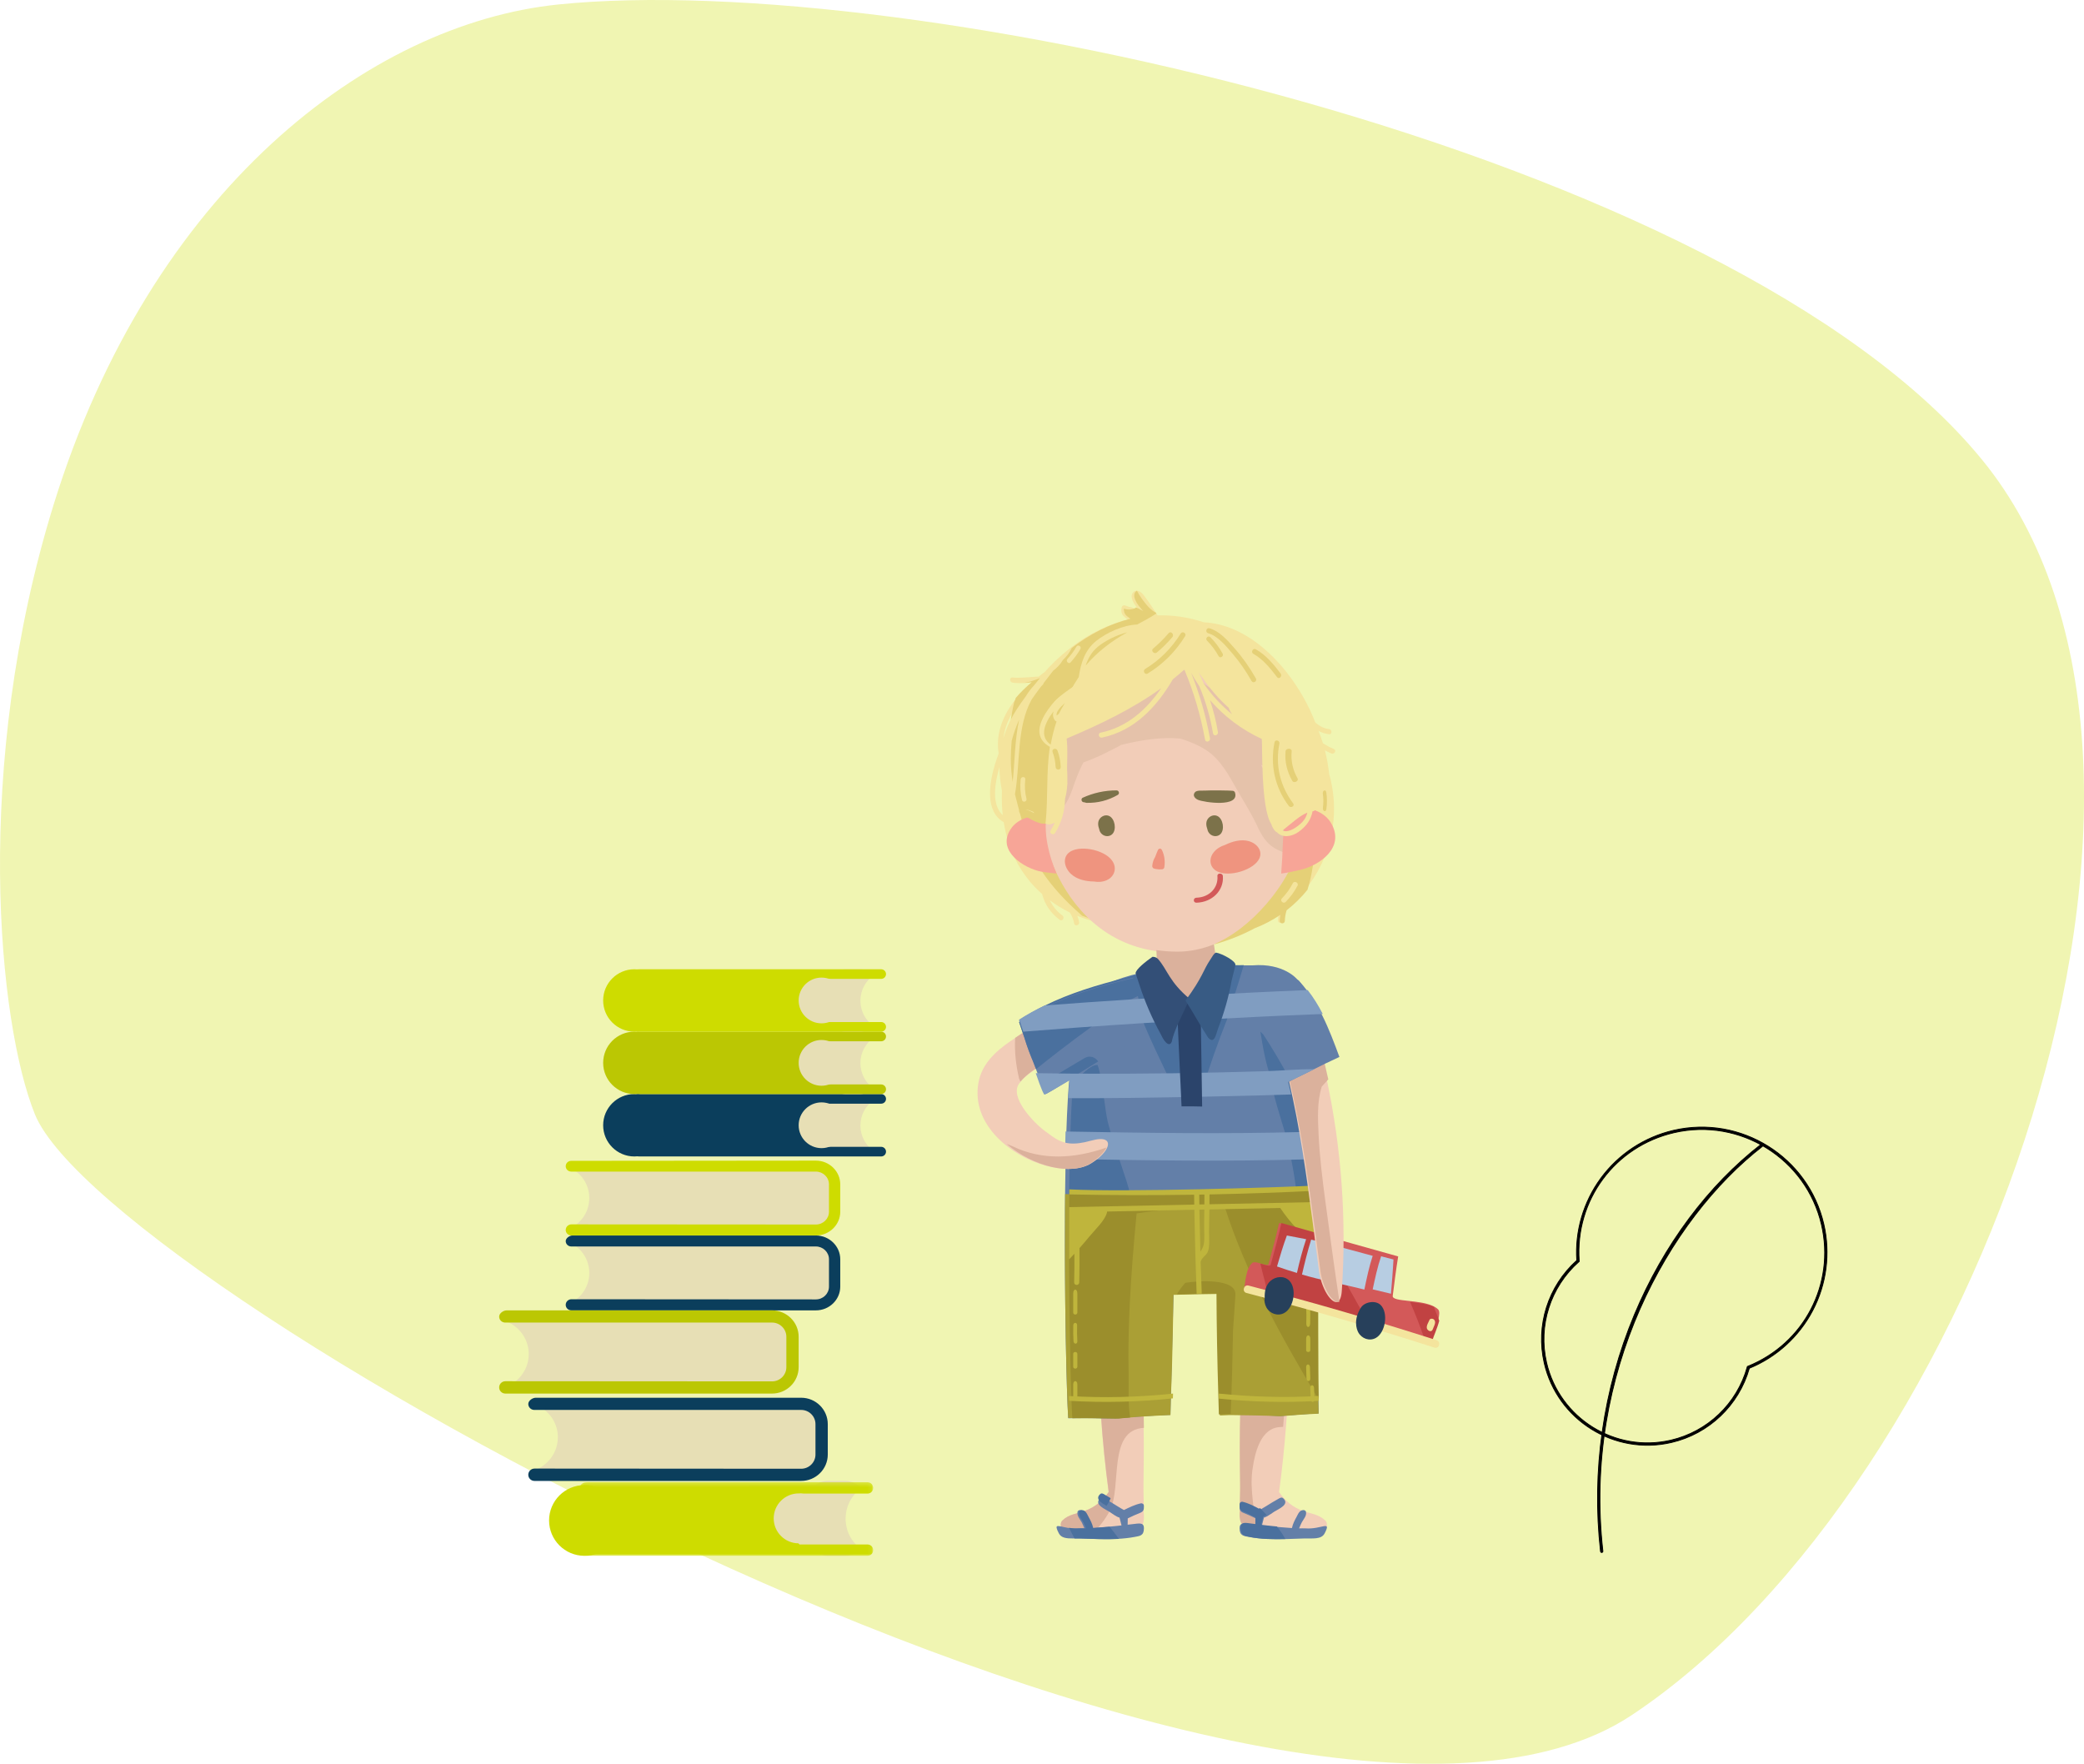 <?xml version="1.0" encoding="UTF-8"?>
<svg width="501px" height="424px" viewBox="0 0 501 424" version="1.1" xmlns="http://www.w3.org/2000/svg" xmlns:xlink="http://www.w3.org/1999/xlink">
    <!-- Generator: Sketch 59 (86127) - https://sketch.com -->
    <title>Group 68</title>
    <desc>Created with Sketch.</desc>
    <defs>
        <polygon id="path-1" points="0.288 0.311 70.917 0.311 70.917 18 0.288 18"></polygon>
    </defs>
    <g id="Page-1" stroke="none" stroke-width="1" fill="none" fill-rule="evenodd">
        <g id="UI-4" transform="translate(-805, -3474)">
            <g id="Group-68" transform="translate(805, 3474)">
                <path d="M108.676,11.735 C192.005,-43.716 475.196,112.987 492.621,156.164 C501.407,177.934 507.663,239.526 488.09,302.746 C464.733,378.19 412.443,418.252 366.769,422.926 C282.823,431.517 85.598,387.971 24.592,313.591 C-36.414,239.212 25.347,67.186 108.676,11.735 Z" id="Rectangle-3" fill="#F0F5B2" transform="translate(250.5, 212) scale(-1, -1) translate(-250.5, -212) "></path>
                <g id="Group-8" transform="translate(120, 142)">
                    <g id="Group-50" transform="translate(0, 91)">
                        <path d="M86.842,37.561 C86.842,35.047 88.09,32.826 90,31.45 C89.207,30.567 88.062,30 86.771,30 L83.18,30 C82.235,30 81.367,30.309 80.657,30.812 L67,30.812 L67,44.333 L80.878,44.333 C81.547,44.749 82.332,45 83.18,45 L86.771,45 C88.028,45 89.148,44.465 89.94,43.626 C88.063,42.249 86.842,40.049 86.842,37.561" id="Fill-1" fill="#E7DFB5"></path>
                        <path d="M17,62.276 C19.748,61.033 21.665,58.245 21.665,55 C21.665,51.754 19.748,48.972 17,47.729 L17,47 L75.487,47 C77.98,47 80,49.046 80,51.572 L80,58.429 C80,60.953 77.98,63 75.487,63 L43.215,63 L17,63 L17,62.276 Z" id="Fill-3" fill="#E7DFB5"></path>
                        <path d="M16,62.669 C16,61.933 16.613,61.332 17.368,61.325 L76.131,61.362 C77.871,61.362 79.289,59.986 79.289,58.293 L79.289,51.708 C79.289,50.015 77.871,48.637 76.131,48.637 L24.021,48.637 L20.954,48.637 L17.33,48.637 C16.595,48.637 16,48.059 16,47.345 C16,46.63 16.595,46.052 17.33,46.052 L76.131,46 C79.368,46 82,48.561 82,51.708 L82,58.293 C82,61.439 79.368,64 76.131,64 L17.368,64 C16.613,64 16,63.405 16,62.669" id="Fill-5" fill="#CEDC00"></path>
                        <path d="M17,80.279 C19.747,79.035 21.666,76.246 21.666,72.999 C21.666,69.755 19.747,66.972 17,65.73 L17,65 L75.488,65 C77.981,65 80,67.047 80,69.572 L80,76.43 C80,78.953 77.981,81 75.488,81 L43.215,81 L17,81 L17,80.279 Z" id="Fill-7" fill="#E7DFB5"></path>
                        <path d="M16,80.667 C16,79.932 16.609,79.332 17.366,79.325 L76.133,79.364 C77.873,79.364 79.289,77.986 79.289,76.293 L79.289,69.71 C79.289,68.017 77.873,66.638 76.133,66.638 L17.327,66.638 C16.596,66.638 16,66.061 16,65.346 C16,64.633 16.92,64 17.654,64 L76.133,64 C79.368,64 82,66.561 82,69.71 L82,76.293 C82,79.439 79.368,82 76.133,82 L17.366,82 C16.611,82 16,81.404 16,80.667" id="Fill-9" fill="#0B3E5C"></path>
                        <path d="M2,100.235 C5.008,98.912 7.109,95.949 7.109,92.501 C7.109,89.052 5.008,86.096 2,84.776 L2,84 L66.058,84 C68.787,84 71,86.175 71,88.859 L71,96.144 C71,98.825 68.787,101 66.058,101 L30.711,101 L2,101 L2,100.235 Z" id="Fill-11" fill="#E7DFB5"></path>
                        <path d="M0,100.518 C0,99.701 0.664,99.035 1.49,99.028 L65.6,99.069 C67.497,99.069 69.042,97.54 69.042,95.658 L69.042,88.344 C69.042,86.463 67.497,84.931 65.6,84.931 L1.447,84.931 C0.649,84.931 0,84.289 0,83.496 C0,82.704 1.004,82 1.804,82 L65.6,82 C69.129,82 72,84.846 72,88.344 L72,95.658 C72,99.155 69.129,102 65.6,102 L1.49,102 C0.666,102 0,101.337 0,100.518" id="Fill-13" fill="#BBC703"></path>
                        <path d="M9,120.235 C12.008,118.912 14.11,115.949 14.11,112.501 C14.11,109.052 12.008,106.096 9,104.776 L9,104 L73.058,104 C75.788,104 78,106.175 78,108.859 L78,116.144 C78,118.826 75.788,121 73.058,121 L37.711,121 L9,121 L9,120.235 Z" id="Fill-15" fill="#E7DFB5"></path>
                        <path d="M7,121.519 C7,120.701 7.664,120.035 8.49,120.028 L72.6,120.07 C74.498,120.07 76.042,118.54 76.042,116.658 L76.042,109.344 C76.042,107.463 74.498,105.931 72.6,105.931 L8.446,105.931 C7.649,105.931 7,105.289 7,104.496 C7,103.704 8.004,103 8.804,103 L72.6,103 C76.129,103 79,105.846 79,109.344 L79,116.658 C79,120.155 76.129,123 72.6,123 L8.49,123 C7.666,123 7,122.338 7,121.519" id="Fill-17" fill="#0B3E5C"></path>
                        <path d="M91.833,42.684 L77.689,42.684 C76.43,41.338 75.653,39.541 75.653,37.561 C75.653,35.522 76.472,33.675 77.796,32.314 L91.833,32.314 C92.476,32.314 93,31.799 93,31.159 C93,30.519 92.476,30 91.833,30 L83.293,30 L41.694,30 L33.759,30 C31.369,30 32.108,31.918 32.108,34.288 L32.108,40.714 C32.108,43.079 31.369,45 33.759,45 L41.694,45 L81.964,45 L91.833,45 C92.476,45 93,44.482 93,43.843 C93,43.203 92.476,42.684 91.833,42.684" id="Fill-19" fill="#0B3E5C"></path>
                        <path d="M83,37.498 C83,40.537 80.537,43 77.499,43 C74.462,43 72,40.537 72,37.498 C72,34.464 74.462,32 77.499,32 C80.537,32 83,34.464 83,37.498" id="Fill-21" fill="#E7DFB5"></path>
                        <path d="M86.842,22.562 C86.842,20.048 88.09,17.825 90,16.452 C89.207,15.567 88.062,15 86.771,15 L83.18,15 C82.235,15 81.367,15.308 80.657,15.813 L67,15.813 L67,29.335 L80.878,29.335 C81.547,29.752 82.332,30 83.18,30 L86.771,30 C88.028,30 89.148,29.467 89.94,28.627 C88.063,27.251 86.842,25.05 86.842,22.562" id="Fill-23" fill="#E7DFB5"></path>
                        <path d="M91.833,27.686 L77.689,27.686 C76.43,26.34 75.653,24.543 75.653,22.561 C75.653,20.524 76.472,18.676 77.796,17.314 L91.833,17.314 C92.476,17.314 93,16.799 93,16.158 C93,15.519 92.476,15 91.833,15 L83.293,15 L41.694,15 L33.759,15 C31.369,15 32.108,16.92 32.108,19.286 L32.108,25.715 C32.108,28.082 31.369,30 33.759,30 L41.694,30 L81.964,30 L91.833,30 C92.476,30 93,29.482 93,28.845 C93,28.204 92.476,27.686 91.833,27.686" id="Fill-25" fill="#BBC703"></path>
                        <path d="M83,22.5 C83,25.537 80.537,28 77.499,28 C74.462,28 72,25.537 72,22.5 C72,19.464 74.462,17 77.499,17 C80.537,17 83,19.464 83,22.5" id="Fill-27" fill="#E7DFB5"></path>
                        <path d="M40,37.502 C40,41.642 36.641,45 32.5,45 C28.359,45 25,41.642 25,37.502 C25,33.359 28.359,30 32.5,30 C36.641,30 40,33.359 40,37.502" id="Fill-29" fill="#0B3E5C"></path>
                        <path d="M40,22.501 C40,26.643 36.641,30 32.5,30 C28.359,30 25,26.643 25,22.501 C25,18.359 28.359,15 32.5,15 C36.641,15 40,18.359 40,22.501" id="Fill-31" fill="#BBC703"></path>
                        <path d="M86.842,7.563 C86.842,5.047 88.09,2.826 90,1.451 C89.207,0.566 88.062,0 86.771,0 L83.18,0 C82.235,0 81.367,0.306 80.657,0.813 L67,0.813 L67,14.335 L80.878,14.335 C81.547,14.749 82.332,15 83.18,15 L86.771,15 C88.028,15 89.148,14.466 89.94,13.625 C88.063,12.248 86.842,10.049 86.842,7.563" id="Fill-33" fill="#E7DFB5"></path>
                        <path d="M91.833,12.686 L77.689,12.686 C76.43,11.339 75.653,9.544 75.653,7.561 C75.653,5.523 76.472,3.676 77.796,2.315 L91.833,2.315 C92.476,2.315 93,1.798 93,1.158 C93,0.52 92.476,0 91.833,0 L83.293,0 L41.694,0 L33.759,0 C31.369,0 32.108,1.919 32.108,4.287 L32.108,10.718 C32.108,13.083 31.369,15 33.759,15 L41.694,15 L81.964,15 L91.833,15 C92.476,15 93,14.483 93,13.842 C93,13.204 92.476,12.686 91.833,12.686" id="Fill-35" fill="#CEDC00"></path>
                        <path d="M83,7.499 C83,10.535 80.537,13 77.499,13 C74.462,13 72,10.535 72,7.499 C72,4.462 74.462,2 77.499,2 C80.537,2 83,4.462 83,7.499" id="Fill-37" fill="#E7DFB5"></path>
                        <path d="M40,7.5 C40,11.643 36.641,15 32.5,15 C28.359,15 25,11.643 25,7.5 C25,3.358 28.359,0 32.5,0 C36.641,0 40,3.358 40,7.5" id="Fill-39" fill="#CEDC00"></path>
                        <path d="M83.292,132.076 C83.292,129.055 84.758,126.39 87,124.741 C86.068,123.679 84.724,123 83.209,123 L78.993,123 C77.884,123 76.866,123.366 76.03,123.975 L60,123.975 L60,140.201 L76.29,140.201 C77.076,140.698 77.997,141 78.993,141 L83.209,141 C84.684,141 85.998,140.359 86.929,139.351 C84.725,137.697 83.292,135.058 83.292,132.076" id="Fill-41" fill="#E7DFB5"></path>
                        <g id="Group-45" transform="translate(19, 123)">
                            <mask id="mask-2" fill="white">
                                <use xlink:href="#path-1"></use>
                            </mask>
                            <g id="Clip-44"></g>
                            <path d="M69.566,15.272 L53.19,15.272 C51.732,13.682 50.832,11.566 50.832,9.228 C50.832,6.824 51.78,4.645 53.313,3.042 L69.566,3.042 C70.311,3.042 70.917,2.431 70.917,1.677 C70.917,0.923 70.311,0.311 69.566,0.311 L59.678,0.311 L11.514,0.311 L2.325,0.311 C-0.443,0.311 0.413,2.574 0.413,5.365 L0.413,12.95 C0.413,15.739 -0.443,18 2.325,18 L11.514,18 L58.139,18 L69.566,18 C70.311,18 70.917,17.39 70.917,16.634 C70.917,15.883 70.311,15.272 69.566,15.272" id="Fill-43" fill="#CEDC00" mask="url(#mask-2)"></path>
                        </g>
                        <path d="M78,131.998 C78,135.311 75.314,138 72,138 C68.686,138 66,135.311 66,131.998 C66,128.685 68.686,126 72,126 C75.314,126 78,128.685 78,131.998" id="Fill-46" fill="#E7DFB5"></path>
                        <path d="M29,132.499 C29,137.194 25.193,141 20.5,141 C15.807,141 12,137.194 12,132.499 C12,127.806 15.807,124 20.5,124 C25.193,124 29,127.806 29,132.499" id="Fill-48" fill="#CEDC00"></path>
                    </g>
                    <path d="M277.933,130.795 C261.646,130.795 248.396,144.046 248.396,160.332 C248.396,174.954 258.863,187.224 273.284,189.503 L273.423,189.525 L273.49,189.649 C277.858,197.667 286.239,202.65 295.362,202.65 C309.085,202.65 320.251,191.484 320.251,177.761 C320.251,168.638 315.27,160.258 307.25,155.89 L307.126,155.822 L307.104,155.683 C304.824,141.263 292.556,130.795 277.933,130.795 Z M295.362,203.222 C286.076,203.222 277.542,198.177 273.055,190.046 C266.106,188.914 259.741,185.342 255.117,179.979 C250.414,174.522 247.823,167.545 247.823,160.332 C247.823,143.73 261.33,130.222 277.933,130.222 C285.146,130.222 292.123,132.814 297.58,137.516 C302.943,142.14 306.515,148.506 307.647,155.455 C315.779,159.942 320.823,168.475 320.823,177.761 C320.823,191.8 309.401,203.222 295.362,203.222 L295.362,203.222 Z" id="Fill-3" stroke="#000000" stroke-width="0.2" fill="#000000" transform="translate(284.323, 166.722) scale(-1, 1) rotate(13) translate(-284.323, -166.722) "></path>
                    <path d="M314,225.625 C313.856,225.625 313.733,225.517 313.716,225.37 C308.802,182.493 280.411,151.184 254.455,139.178 C254.31,139.11 254.247,138.939 254.314,138.793 C254.38,138.649 254.55,138.585 254.694,138.652 C261.935,142.001 268.94,146.522 275.514,152.087 C282.199,157.745 288.267,164.341 293.55,171.691 C304.906,187.49 312.077,206.029 314.285,225.303 C314.304,225.462 314.191,225.605 314.033,225.624 C314.023,225.625 314.011,225.625 314,225.625" id="Fill-4" stroke="#000000" stroke-width="0.2" fill="#000000" transform="translate(284.287, 182.125) scale(-1, 1) rotate(13) translate(-284.287, -182.125) "></path>
                    <g id="Group-2" transform="translate(115, 0)">
                        <path d="M38.369,225.894 C35.579,227.248 31.478,226.713 28.479,226.838 C28.097,226.85 27.715,226.875 27.334,226.9 C24.914,227.048 22.5,227.254 20.492,225.689 C19.87,225.205 19.833,224.031 20.406,223.497 C22.013,221.995 23.824,221.914 25.813,221.194 C28.208,220.337 30.123,218.735 31.503,216.674 C30.69,210.608 30.08,204.511 29.661,198.401 C29.606,197.805 29.551,197.209 29.495,196.607 C29.249,194.03 29.021,191.447 28.805,188.87 C28.633,186.828 29.797,184.99 31.269,184.326 C32.198,181.991 34.766,181.395 36.54,182.624 C37.956,183.053 39.188,184.437 39.36,186.828 C39.539,189.249 39.668,191.671 39.76,194.091 C39.859,196.495 39.914,198.903 39.939,201.307 C40,206.174 39.957,211.042 39.89,215.91 C39.914,217.233 39.939,218.555 39.957,219.883 C39.97,220.238 39.951,220.567 39.908,220.877 C40.05,222.79 40.284,224.969 38.369,225.894" id="Fill-7" fill="#F2CDB8"></path>
                        <path d="M6.233,35.399 C6.674,31.691 8.675,28.316 11.307,25.43 C9.123,28.489 7.313,31.796 6.233,35.399 Z M5.373,53.168 C3.557,50.591 4.14,46.24 5.269,42.401 C5.288,44.299 5.496,46.19 5.864,48.057 C5.821,49.274 5.828,50.486 5.883,51.697 C5.92,52.451 5.981,53.205 6.067,53.959 C5.803,53.718 5.57,53.459 5.373,53.168 Z M85.678,38.063 C84.746,37.667 83.862,37.191 83.027,36.66 C82.721,35.671 82.383,34.688 81.984,33.712 C82.776,34.119 83.61,34.398 84.506,34.503 C85.286,34.595 85.279,33.353 84.506,33.267 C83.236,33.118 82.156,32.506 81.205,31.684 C80.42,29.676 79.505,27.71 78.444,25.813 C73.492,16.931 64.784,8.118 54.39,7.586 C50.659,6.35 46.934,5.831 43.283,5.93 C43.148,5.726 43.019,5.522 42.884,5.318 C41.952,3.89 41.025,2.45 39.988,1.121 C39.399,0.367 38.393,-0.492 37.472,0.343 C36.889,0.868 37,1.69 37.276,2.357 C37.675,3.315 38.405,4.205 39.19,5.058 C39.153,5.04 39.11,5.021 39.074,5.003 C38.129,4.502 37.337,3.995 36.386,3.878 C36.067,3.754 35.748,3.637 35.423,3.526 C35.116,3.42 34.748,3.649 34.668,3.958 C34.361,5.176 34.772,5.955 35.539,6.467 C35.717,6.634 35.926,6.783 36.153,6.919 C29.084,8.705 22.549,12.766 17.198,18.408 C16.836,18.792 16.48,19.175 16.124,19.564 C16.1,19.577 16.081,19.589 16.057,19.601 C15.584,19.947 15.118,20.306 14.658,20.677 C14.523,20.535 10.332,21.116 8.417,20.862 C7.638,20.757 7.644,21.999 8.417,22.098 C9.994,22.308 11.547,22.265 13.087,21.993 C9.141,25.473 5.791,29.88 5.054,34.855 C4.993,35.257 4.95,35.658 4.932,36.066 C4.87,37.068 4.913,38.087 5.085,39.126 C3.22,44.058 1.624,50.974 4.852,54.497 C5.251,54.936 5.723,55.319 6.282,55.64 C6.288,55.647 6.294,55.647 6.3,55.647 C6.423,56.431 6.576,57.21 6.754,57.983 C7.742,62.26 9.601,66.314 12.584,69.893 C13.486,70.968 14.474,71.976 15.523,72.903 C16.173,75.462 17.658,77.594 19.781,79.133 C20.426,79.596 21.039,78.527 20.401,78.07 C19.076,77.106 18.057,75.857 17.376,74.411 C18.879,75.536 20.481,76.525 22.168,77.347 C22.69,78.132 23.058,79.022 23.242,80.004 C23.383,80.783 24.568,80.455 24.426,79.677 C24.328,79.145 24.169,78.645 23.979,78.156 C26.771,79.293 29.728,80.01 32.723,80.239 C34.373,80.363 36.036,80.344 37.687,80.165 C39.589,79.961 40.706,78.57 41.019,77.062 C43.473,75.301 42.804,70.412 38.994,70.449 C32.735,70.505 24.85,70.604 20.37,65.764 C20.714,64.887 20.843,63.867 20.64,62.742 C20.45,61.642 20.272,60.535 20.119,59.429 C19.579,55.134 19.573,50.795 19.603,46.462 C19.616,45.381 19.591,44.237 19.64,43.094 C26.372,42.173 32.833,39.404 38.853,36.209 C43.878,33.532 49.119,30.658 52.506,26.388 C57.998,28.538 62.888,31.678 66.576,37 C69.086,40.628 70.816,44.651 71.688,48.984 C72.412,52.575 72.129,56.209 72.314,59.831 C71.675,60.851 70.933,61.815 70.123,62.736 C65.153,68.385 58.685,74.232 51.475,76.63 C47.223,78.045 48.879,84.702 53.04,83.706 C53.794,84.689 55.016,85.27 56.562,84.875 C56.586,84.868 56.617,84.856 56.648,84.85 C59.949,83.917 63.189,82.631 66.226,80.993 C68.423,80.153 70.473,79.065 72.357,77.779 C72.277,78.255 72.222,78.737 72.209,79.232 C72.191,80.029 73.418,80.029 73.437,79.232 C73.461,78.354 73.608,77.507 73.866,76.685 C75.731,75.239 77.407,73.576 78.873,71.759 C80.303,69.992 81.524,68.063 82.53,66.03 C82.629,65.857 82.714,65.678 82.788,65.486 C85.826,59.003 86.636,51.425 84.525,44.008 C84.316,42.117 83.985,40.232 83.506,38.372 C84.015,38.644 84.525,38.903 85.059,39.132 C85.776,39.435 86.402,38.372 85.678,38.063 L85.678,38.063 Z" id="Fill-8" fill="#F4E49D"></path>
                        <path d="M11.644,25.322 C12.207,24.399 12.869,23.518 13.648,22.689 C14.095,22.124 14.545,21.56 15,21 C13.778,21.532 12.479,21.928 11.221,22.165 C11.837,22.13 12.451,22.072 13.063,21.97 C11.664,23.139 10.341,24.417 9.174,25.786 C9.138,26.018 9.072,26.255 8.942,26.497 C8.903,26.569 8.871,26.647 8.833,26.721 C8.593,27.68 8.407,28.655 8.235,29.623 C8.154,30.082 8.076,30.541 8,31 C8.388,30.233 8.813,29.473 9.29,28.724 C10.031,27.563 10.825,26.435 11.644,25.322" id="Fill-9" fill="#E5D077"></path>
                        <path d="M10.697,50.319 C10.286,48.675 10.182,47.017 10.37,45.333 C10.449,44.627 11.558,44.621 11.479,45.333 C11.303,46.92 11.379,48.472 11.767,50.022 C11.941,50.719 10.871,51.014 10.697,50.319 Z M21.604,16.425 C22.419,15.499 23.171,14.531 23.772,13.45 C24.121,12.823 25.079,13.386 24.73,14.012 C24.084,15.174 23.264,16.218 22.389,17.213 C21.914,17.752 21.133,16.961 21.604,16.425 Z M24.338,20.747 C24.821,17.417 25.823,14.219 28.548,12.061 C31.093,10.046 35.001,8.251 38.369,8.13 C39.947,7.3 41.519,6.449 43,5.47 C42.948,5.4 42.899,5.329 42.847,5.258 C41.874,4.79 41.027,3.891 40.364,3.063 C39.631,2.144 38.903,1.101 38.309,0 C38.237,0.044 38.165,0.096 38.095,0.16 C37.51,0.685 37.621,1.506 37.898,2.173 C38.298,3.131 39.03,4.02 39.817,4.872 C39.78,4.854 39.737,4.835 39.7,4.817 C39.142,4.522 38.638,4.228 38.123,4.01 C38.005,4.192 36.694,4.87 35.197,4.299 C35.116,5.219 35.506,5.846 36.157,6.281 C36.336,6.447 36.545,6.596 36.772,6.731 C31.714,8.006 26.932,10.443 22.656,13.782 C22.114,14.922 21.373,15.865 20.506,16.676 C19.968,17.636 19.154,18.495 18.181,19.236 C17.408,20.228 16.641,21.223 15.88,22.223 C15.874,22.341 15.833,22.459 15.725,22.565 C15.551,22.736 15.388,22.911 15.225,23.086 C14.477,24.083 13.748,25.092 13.034,26.112 C9.342,32.743 10.302,41.601 9,48.927 C9.916,52.745 11.148,56.476 11.818,60.392 C14.541,67.54 19.495,73.206 25.148,78.141 C27.775,79.146 30.538,79.787 33.334,80 C33.211,79.45 32.897,78.925 32.344,78.518 C25.756,73.682 21.125,67.308 18.025,60.174 C16.222,52.182 16.093,43.82 17.84,35.772 C18.974,30.517 21.261,25.398 24.338,20.747 L24.338,20.747 Z" id="Fill-10" fill="#E5D077"></path>
                        <path d="M10,31 C9.266,32.659 8.68,34.346 8.21,36.073 C8.091,37.471 8.015,38.873 8.001,40.281 C7.983,42.243 8.165,44.139 8.456,46 C8.955,41.092 8.967,35.806 10,31" id="Fill-11" fill="#E5D077"></path>
                        <path d="M26,18 C28.806,14.688 32.226,12.1 36,10 C33.337,10.676 30.568,12.066 28.788,13.592 C27.375,14.804 26.538,16.341 26,18" id="Fill-12" fill="#E5D077"></path>
                        <path d="M80.999,60.38 C81.03,64.338 80.465,68.202 79.317,71.9 C77.85,73.715 76.174,75.376 74.309,76.82 C74.051,77.641 73.904,78.487 73.879,79.364 C73.861,80.16 72.633,80.16 72.651,79.364 C72.664,78.87 72.719,78.388 72.799,77.913 C70.914,79.197 68.864,80.284 66.667,81.123 C63.629,82.759 60.388,84.043 57.086,84.975 C57.055,84.981 57.025,84.994 57,85 C57.092,84.623 57.301,84.265 57.651,83.963 C60.683,81.277 63.574,78.425 66.244,75.369 C67.526,73.906 69.091,72.264 70.35,70.48 C70.755,69.832 71.142,69.171 71.516,68.499 C71.952,67.184 72.345,65.85 72.658,64.486 C72.836,63.72 73.327,63.226 73.928,62.967 C74.106,62.294 74.511,61.813 75.021,61.516 C75.039,60.615 75.536,59.961 76.211,59.59 C76.942,57.232 80.974,57.498 80.999,60.38" id="Fill-13" fill="#E5D077"></path>
                        <path d="M77.539,60.695 C76.452,64.437 74.772,68.012 72.555,71.252 C71.592,72.664 70.517,74.058 69.35,75.402 C65.756,79.553 61.267,83.202 56.271,85.246 C53.523,86.38 50.621,87.024 47.638,87 C45.964,86.987 44.371,86.857 42.858,86.634 C28.402,84.503 21.325,73.482 18.219,66.184 C14.452,57.344 16.397,50.876 17.435,41.714 C17.515,41.038 17.589,40.351 17.651,39.644 C17.787,38.139 17.978,36.64 18.268,35.172 C18.985,31.442 20.3,27.899 22.813,24.906 C25.617,21.567 29.427,19.238 33.484,17.702 C34.071,17.373 34.682,17.064 35.312,16.785 C41.314,14.121 47.965,14.691 54.116,16.841 C57.117,17.671 59.995,18.891 62.619,20.502 C70.635,25.414 76.236,33.895 78.212,43.052 C79.478,48.912 79.194,54.996 77.539,60.695" id="Fill-14" fill="#F2CDB8"></path>
                        <path d="M76.621,58.865 C75.146,53.545 72.055,48.687 69.332,43.938 C68.94,43.263 68.549,42.587 68.157,41.918 C69.546,42.059 70.997,42.01 72.551,41.666 C75.28,41.064 76.627,36.862 74.301,34.995 C69.791,31.371 65.054,28.097 59.938,25.382 C58.078,24.393 55.954,23.57 54.308,22.225 C52.282,20.566 51.156,18.527 48.139,19.098 C45.661,19.565 43.813,22.004 41.854,23.447 C39.884,24.897 37.791,26.193 35.667,27.403 C34.351,28.158 33.017,28.865 31.671,29.559 C30.508,29.848 29.351,30.155 28.207,30.474 C27.033,30.798 26.268,31.478 25.834,32.31 C24.368,31.71 22.452,31.852 21.464,33.131 C21.103,33.598 20.758,34.068 20.42,34.54 C20.296,34.561 20.174,34.586 20.049,34.602 C19.407,34.682 18.801,34.86 18.262,35.13 C16.983,35.775 16.09,36.942 16.072,38.594 C16.063,39.353 16.341,40.163 16.808,40.859 C16.748,40.997 16.686,41.133 16.629,41.273 C16.393,41.848 16.194,42.461 16,43.083 C16.039,43.247 16.061,43.423 16.062,43.615 C16.07,47.84 15.991,52.036 16.04,56.257 C16.358,56.162 16.663,56.017 16.936,55.806 C19.726,53.65 21.597,51.247 22.757,47.878 C23.556,45.563 24.331,43.351 25.475,41.27 C28.619,40.177 31.645,38.617 34.59,37.053 C39.241,35.916 44.07,35.112 48.8,35.548 C50.924,36.23 52.986,37.059 54.871,38.257 C58.457,40.548 60.397,44.375 62.459,47.968 C64.185,50.972 66.127,54.029 67.558,57.242 C70.152,62.587 72.73,62.144 75.753,64 C76.229,62.834 76.649,61.646 77,60.437 C76.89,59.909 76.767,59.387 76.621,58.865" id="Fill-15" fill="#E5C2AA"></path>
                        <path d="M16.552,54.049 C16.216,54.019 15.878,53.998 15.535,54 C12.895,54.023 9.893,54.753 8.246,56.921 C4.486,61.868 10.015,66.082 14.513,67.344 C15.589,67.646 17.36,67.82 19,68 C17.158,63.66 15.929,58.714 16.552,54.049" id="Fill-16" fill="#F7A597"></path>
                        <path d="M85.02,55.897 C83.527,53.326 80.48,52.269 77.735,52.038 C76.396,51.925 75.093,52.074 73.785,52.357 C73.727,55.155 73.595,57.946 73.399,60.73 C73.322,63.157 73.202,65.581 73,68 C74.614,67.779 76.182,67.425 77.431,67.147 C82.24,66.077 88.426,61.762 85.02,55.897" id="Fill-17" fill="#F7A597"></path>
                        <path d="M78.091,55.6 C77.067,56.674 74.719,58.389 73.331,57.625 C75.674,55.79 77.427,54.084 79.294,53.347 C79.095,54.156 78.741,54.918 78.091,55.6 Z M54.383,22.329 C53.986,21.393 53.563,20.47 53.111,19.553 C53.441,20.045 53.79,20.532 54.157,21 C55.937,23.646 58.028,26.041 60.389,28.146 C60.591,28.749 60.885,29.279 61.252,29.759 C58.64,27.629 56.316,25.136 54.383,22.329 Z M74.175,26.533 C71.203,23.363 67.845,20.587 64.689,17.608 C64.377,17.312 64.071,17.023 63.759,16.734 C63.613,16.069 63.239,15.423 62.597,14.862 C57.068,10.061 49.9,8.984 42.939,10.892 C39.557,11.809 36.12,13.293 33.331,15.441 C32.254,16.266 31.288,17.325 30.242,18.248 C29.386,18.814 28.523,19.387 27.667,19.953 C27.276,20.107 26.866,20.23 26.425,20.292 C25.257,20.464 24.389,21.35 23.924,22.428 C23.869,22.465 23.82,22.501 23.765,22.538 C21.129,24.305 18.572,26.183 16.437,28.565 C15.887,29.174 15.63,29.931 15.587,30.695 C15.44,30.756 15.288,30.818 15.141,30.879 C13.557,37.349 12.645,43.966 13.343,50.356 C13.575,50.953 13.832,51.538 14.107,52.122 C14.168,52.639 14.297,53.175 14.474,53.674 C13.508,53.193 12.517,52.676 11.587,52.609 C10.804,52.559 10.804,53.79 11.587,53.84 C13.128,53.951 14.315,55.04 15.697,55.594 C15.758,55.649 15.82,55.699 15.887,55.742 C16.604,56.257 17.508,56.363 18.576,55.727 C18.289,56.377 17.965,57.016 17.582,57.635 C17.164,58.309 18.222,58.928 18.637,58.256 C20.197,55.739 20.986,52.984 21.032,50.115 C21.036,50.074 21.04,50.033 21.043,49.992 C21.361,48.866 21.52,47.709 21.581,46.539 C21.593,46.502 21.606,46.471 21.618,46.435 C21.612,46.305 21.606,46.176 21.6,46.053 C21.63,44.969 21.587,43.874 21.526,42.772 C21.557,40.353 21.691,37.927 21.428,35.539 C29.38,32.178 37.196,28.46 44.157,23.437 C40.627,28.583 35.991,32.794 29.6,34.123 C28.829,34.283 29.153,35.471 29.924,35.311 C37.722,33.686 43.08,27.925 46.958,21.301 C47.9,20.55 48.823,19.762 49.722,18.95 C51.992,24.373 53.649,29.999 54.701,35.822 C54.842,36.598 56.022,36.272 55.882,35.496 C54.903,30.067 53.38,24.81 51.349,19.725 C51.955,20.839 52.609,21.917 53.319,22.951 C54.848,26.589 55.955,30.375 56.622,34.32 C56.75,35.102 57.931,34.77 57.796,33.994 C57.356,31.353 56.707,28.78 55.875,26.275 C59.307,30.239 63.564,33.44 68.334,35.631 C68.524,36.518 68.047,52.104 70.579,56.013 C70.851,56.863 71.388,57.834 72.023,58.095 C73.284,59.459 75.53,59.169 77.19,57.97 C79.179,56.531 80.159,54.995 80.546,53.015 C80.598,53.007 80.649,52.996 80.702,52.99 C81.069,52.947 81.258,52.652 81.277,52.362 C81.472,52.202 81.497,51.931 81.399,51.698 C82.108,51.193 82.634,50.479 82.757,49.611 C84.035,40.697 80.145,32.917 74.175,26.533 L74.175,26.533 Z" id="Fill-18" fill="#F4E49D"></path>
                        <path d="M33.415,48 C30.574,47.999 27.865,48.597 25.289,49.765 C24.829,49.974 24.948,50.731 25.432,50.83 C25.59,50.862 25.747,50.889 25.902,50.911 C25.982,50.958 26.074,50.992 26.188,50.995 C28.873,51.066 31.404,50.422 33.715,49.086 C34.223,48.792 34.008,48.001 33.415,48" id="Fill-19" fill="#7C724A"></path>
                        <path d="M61.89,48.514 C61.815,48.283 61.602,48.14 61.397,48.103 C60.916,48.014 55.794,47.953 54.672,48.048 C54.074,48.098 52.755,47.903 52.288,48.427 C51.575,49.226 52.327,49.981 53.004,50.272 C54.424,50.882 63.069,52.177 61.89,48.514" id="Fill-20" fill="#7C724A"></path>
                        <path d="M44.322,62.314 C44.124,61.907 43.577,61.884 43.385,62.314 C43.137,62.867 42.91,63.433 42.702,64.007 C42.304,64.633 42.078,65.351 42.002,66.164 C41.977,66.434 42.188,66.723 42.4,66.785 C42.482,66.808 42.564,66.825 42.646,66.844 C42.721,66.873 42.798,66.891 42.875,66.9 C43.372,66.999 43.87,67.026 44.379,66.974 C44.603,66.951 44.856,66.792 44.903,66.502 C45.137,65.04 44.95,63.606 44.322,62.314" id="Fill-21" fill="#EF947F"></path>
                        <path d="M31.703,54.179 C30.824,53.732 29.769,54.171 29.292,54.953 C28.856,55.668 28.965,56.545 29.251,57.313 C29.328,57.74 29.508,58.142 29.877,58.485 C30.581,59.138 31.715,59.199 32.41,58.499 C33.453,57.447 33.05,54.864 31.703,54.179" id="Fill-22" fill="#7C724A"></path>
                        <path d="M21.896,63.02 C20.405,64.335 20.895,66.628 22.481,68.095 C23.93,69.436 26.035,69.875 27.975,69.905 C29.012,70.078 30.044,70.037 31.032,69.599 C32.918,68.763 33.635,66.689 32.352,64.876 C30.424,62.153 24.18,61.008 21.896,63.02" id="Fill-23" fill="#EF947F"></path>
                        <path d="M67.764,64.336 C68.573,62.516 67.202,60.746 65.18,60.191 C63.333,59.683 61.261,60.257 59.504,61.111 C58.501,61.431 57.589,61.936 56.878,62.765 C55.521,64.347 55.716,66.475 57.606,67.468 C60.445,68.96 66.526,67.122 67.764,64.336" id="Fill-24" fill="#EF947F"></path>
                        <path d="M57.703,54.179 C56.824,53.732 55.769,54.171 55.292,54.953 C54.856,55.668 54.965,56.545 55.251,57.313 C55.328,57.74 55.508,58.142 55.877,58.485 C56.581,59.138 57.715,59.199 58.41,58.499 C59.453,57.447 59.05,54.864 57.703,54.179" id="Fill-25" fill="#7C724A"></path>
                        <path d="M83.505,225.688 C81.178,227.501 78.309,226.942 75.52,226.836 C73.248,226.743 70.348,227.029 67.86,226.576 C67.06,226.439 66.308,226.221 65.631,225.893 C63.716,224.967 63.95,222.788 64.092,220.876 C64.049,220.566 64.036,220.236 64.043,219.882 C64.061,218.554 64.086,217.231 64.117,215.909 C64.024,209.433 63.969,202.952 64.16,196.476 C64.252,193.26 64.406,190.044 64.64,186.828 C64.812,184.437 66.05,183.053 67.46,182.624 C69.239,181.395 71.801,181.991 72.73,184.325 C74.202,184.99 75.366,186.828 75.193,188.87 C75.027,190.869 74.848,192.881 74.664,194.88 C74.559,196.054 74.448,197.227 74.337,198.401 C74.276,199.27 74.214,200.139 74.147,201.008 C73.746,206.242 73.192,211.47 72.496,216.673 C73.882,218.734 75.79,220.336 78.186,221.193 C80.174,221.913 81.991,221.994 83.592,223.496 C84.17,224.03 84.127,225.203 83.505,225.688" id="Fill-26" fill="#F2CDB8"></path>
                        <path d="M31.816,221.122 C30.685,223.326 29.135,225.219 27.356,226.9 C24.929,227.048 22.507,227.254 20.494,225.685 C19.87,225.2 19.833,224.023 20.407,223.488 C22.019,221.981 23.835,221.9 25.831,221.178 C28.233,220.319 30.154,218.712 31.538,216.645 C30.723,210.562 30.111,204.448 29.691,198.322 C29.635,197.724 29.58,197.126 29.524,196.522 C32.847,195.314 36.288,194.48 39.821,194 C39.92,196.41 39.975,198.825 40,201.235 C31.165,201.75 34.774,215.369 31.816,221.122" id="Fill-27" fill="#DBB19C"></path>
                        <path d="M74,195.01 C73.892,196.157 73.778,197.304 73.663,198.452 C73.6,199.302 73.536,200.152 73.466,201.001 C72.425,201.177 67.547,200.176 66.067,211.455 C65.435,216.27 66.677,221.149 66.982,226 C66.156,225.866 65.381,225.653 64.683,225.332 C62.707,224.428 62.949,222.297 63.095,220.427 C63.05,220.124 63.038,219.802 63.044,219.455 C63.063,218.157 63.088,216.864 63.12,215.571 C63.025,209.239 62.968,202.902 63.165,196.57 C66.658,195.465 70.265,194.919 74,195.01" id="Fill-28" fill="#DBB19C"></path>
                        <path d="M83.455,226.588 C82.664,228.151 80.51,227.766 78.412,227.836 C77.112,227.877 75.755,227.935 74.367,227.97 C71.271,228.046 68.062,228.011 65.204,227.457 C64.036,227.23 63,227.212 63,225.41 C63,224.593 63.226,224.097 64.683,224.267 C65.336,224.342 66.021,224.418 66.718,224.506 C67.208,224.558 67.71,224.616 68.213,224.675 C69.532,224.827 70.857,224.961 72.075,225.053 C72.119,225.06 72.169,225.06 72.213,225.066 C73.325,225.147 74.449,225.258 75.58,225.328 C75.818,224.272 76.239,223.485 76.691,222.651 C77.093,221.922 77.363,221.041 78.362,221 C78.613,220.994 78.921,221.193 78.965,221.431 C79.153,222.394 78.412,223.129 77.954,223.952 C77.709,224.395 77.526,224.914 77.307,225.404 C77.822,225.416 78.33,225.363 78.833,225.404 C82.733,225.701 85.138,223.322 83.455,226.588" id="Fill-29" fill="#637FA8"></path>
                        <path d="M71.32,221.397 C70.826,221.708 70.271,222.137 69.704,222.454 C69.424,222.612 69.137,222.747 68.856,222.823 C68.71,223.463 68.533,224.109 68.363,224.743 C68.308,224.943 68.259,225.137 68.21,225.336 C68.192,225.394 68.161,225.441 68.131,225.489 C68.082,226.188 66.93,226.17 66.924,225.436 C66.917,225.148 66.911,224.861 66.911,224.573 C66.899,224.05 66.893,223.528 66.887,223.006 C65.923,222.518 64.942,222.084 63.936,221.685 C63.033,221.327 62.984,220.868 63.003,219.964 C63.009,219.566 63.387,219.307 63.771,219.395 C65.192,219.706 66.503,220.358 67.795,220.992 C67.887,220.945 67.978,220.892 68.064,220.845 C68.46,220.628 68.838,220.404 69.228,220.158 C70.338,219.448 71.472,218.779 72.625,218.133 C72.661,218.116 72.698,218.116 72.735,218.103 C72.948,217.969 73.228,217.945 73.472,218.157 C75.137,219.624 72.43,220.71 71.32,221.397" id="Fill-30" fill="#637FA8"></path>
                        <path d="M81.95,130.696 C81.95,132.76 81.944,134.817 81.919,136.875 C81.895,139.136 81.932,141.391 81.882,143.653 C81.833,145.94 81.771,148.226 81.771,150.518 L81.771,150.525 C81.771,150.747 81.765,150.969 81.758,151.192 C81.727,152.26 81.746,153.33 81.703,154.405 C81.696,154.577 81.771,154.788 81.771,155.041 L81.771,155.079 C81.151,161.975 82,197.77 82,197.77 C78.94,197.9 75.812,198.147 72.752,198.401 C67.951,198.123 63.107,197.98 58.301,197.93 C57.966,188.224 57.746,178.522 57.697,168.809 C54.172,168.864 50.64,168.951 47.116,169.056 L46.374,198.11 C41.97,198.277 37.576,198.561 33.203,199 C29.406,198.913 25.608,198.876 21.811,198.932 C21.396,193 20.899,170.131 21.018,149.159 C21.03,147.664 21.042,146.174 21.054,144.71 C21.08,142.022 21.122,139.39 21.172,136.85 C21.215,134.712 21.271,132.648 21.333,130.677 C21.438,127.458 21.568,124.492 21.729,121.884 C21.829,120.228 21.946,118.721 22.07,117.386 C22.126,116.793 22.188,116.236 22.25,115.711 C22.25,115.687 22.256,115.662 22.256,115.637 C22.33,115.001 22.405,114.352 22.479,113.69 C22.764,110.99 23.061,108.099 23.631,105.336 C23.997,103.551 24.48,101.827 25.161,100.233 C25.18,100.177 25.204,100.121 25.229,100.066 C25.39,99.695 25.582,99.337 25.799,98.997 C27.496,96.272 30.817,94.375 35.016,93.009 C36.311,92.589 37.686,92.218 39.129,91.891 C39.656,91.773 40.188,91.611 40.727,91.506 C46.612,90.326 53.673,90.683 60.091,90.065 L60.122,90.065 C62.178,90.065 64.16,90.065 66.013,90.065 L66.093,90.065 C73.667,89.447 76.84,93.416 76.846,93.422 C76.853,93.422 77.497,94.016 77.695,94.337 C77.701,94.349 77.714,94.337 77.72,94.349 C78.042,94.856 78.302,95.366 78.506,95.848 C78.519,95.872 78.525,95.893 78.537,95.918 C78.736,96.412 78.971,96.922 79.064,97.367 C79.281,98.374 79.293,100.029 79.913,102.024 L79.913,102.043 C80.532,105.596 80.532,110.267 81.151,114.525 L81.151,114.692 C81.151,116.947 81.61,119.072 81.734,120.846 C81.845,122.341 81.926,123.59 81.932,124.449 C81.95,126.537 81.963,128.613 81.95,130.696" id="Fill-31" fill="#637FA8"></path>
                        <path d="M56.865,96.834 C55.563,95.965 53.557,96.172 53.187,98.097 C52.736,100.453 52.255,102.797 51.749,105.14 C51.551,106.1 51.348,107.059 51.126,108.013 C50.675,110.071 50.206,112.124 49.712,114.176 C49.669,114.34 49.657,114.498 49.645,114.65 C49.472,111.869 49.293,109.087 49.114,106.306 C48.96,103.896 46.244,103.276 44.843,104.752 C43.226,100.434 41.443,96.184 39.487,92 C38.049,92.322 36.679,92.686 35.389,93.099 C28.81,94.757 22.275,96.712 16.128,99.748 C14.036,100.774 11.987,101.934 10,103.246 C10.327,104.248 10.66,105.244 11,106.233 C11.092,106.501 11.185,106.768 11.277,107.035 C11.296,107.102 11.321,107.175 11.345,107.241 C14.684,104.946 18.165,102.894 21.775,101.078 C22.923,100.805 24.219,100.483 25.57,100.198 C25.755,100.155 25.934,100.119 26.119,100.082 C28.94,100.684 31.642,101.659 34.097,103.073 C33.975,102.772 33.848,102.474 33.728,102.173 C33.436,101.442 33.573,100.836 33.931,100.39 C33.543,98.078 37.366,97.213 38.259,99.661 C40.786,106.585 44.113,113.164 47.272,119.82 C48.177,119.872 49.081,119.928 49.984,120 L49.867,118.087 L49.688,115.257 C49.786,115.737 50.033,116.137 50.373,116.447 C51.595,117.601 53.971,117.552 54.47,115.463 C55.748,110.132 56.908,104.77 57.951,99.384 C58.167,98.242 57.643,97.344 56.865,96.834" id="Fill-32" fill="#4A709E"></path>
                        <path d="M35.858,142.047 C34.765,138.615 33.581,135.218 32.445,131.806 C32.124,130.618 31.796,129.431 31.462,128.243 C30.532,124.991 30.123,117.227 28.85,114 C26.603,114 24.936,117.026 23.032,117.612 C22.985,118.258 22.74,121.345 22.698,122.047 C22.54,124.618 22.413,127.542 22.31,130.716 C22.249,132.659 22.194,134.694 22.152,136.802 C22.103,139.305 22.061,141.9 22.036,144.55 C22.024,145.994 22.012,147.462 22,148.936 C22.82,150.721 25.656,150.696 26.433,148.869 C26.937,148.723 27.393,148.412 27.696,147.955 C27.86,148.394 28.012,148.827 28.182,149.265 C28.972,151.257 32.36,151.879 32.871,149.265 C32.907,149.058 32.937,148.857 32.968,148.656 C33.041,148.607 33.107,148.553 33.174,148.504 C34.686,148.595 39.053,152.074 35.858,142.047" id="Fill-33" fill="#4A709E"></path>
                        <path d="M81.057,140.196 C81.26,139.761 81.34,139.248 81.231,138.673 C80.675,135.726 79.871,132.843 79.01,129.974 C78.24,126.593 77.428,123.219 76.717,119.829 C76.563,119.097 76.172,118.621 75.679,118.349 C75.329,116.838 75.029,115.314 74.811,113.771 C74.372,110.668 69.592,111.988 70.028,115.07 C70.824,120.687 72.663,126.045 74.283,131.461 C75.724,137.778 76.988,144.121 77.04,150.639 C77.065,153.783 82.025,153.791 82,150.639 C81.972,147.117 81.606,143.643 81.057,140.196" id="Fill-34" fill="#4A709E"></path>
                        <path d="M64,90 C62.828,90.06 61.329,89.971 60.095,90.015 C59.785,90.697 59.477,91.379 59.174,92.062 C58.286,93.643 57.381,95.212 56.456,96.769 C54.77,99.635 53.094,102.463 51.193,105.254 C51.193,105.26 51.193,105.26 51.193,105.26 C51.193,105.502 50.892,105.738 50.74,105.973 C50.22,106.773 50.25,107.555 50.573,108.187 C50.896,108.808 51.525,109.285 52.229,109.502 C51.38,111.921 50.565,114.352 49.805,116.802 C49.621,117.354 49.291,117.912 49.291,118.47 L49.291,118.477 C49.291,118.632 49.114,118.787 49.069,118.942 C48.829,119.742 49.291,120.424 49.291,120.939 C49.291,120.945 49.291,120.945 49.291,120.945 C50.559,122.396 53.271,122.514 53.956,120.257 C55.706,114.462 57.724,108.749 59.964,103.118 C61.231,98.705 62.749,94.418 64,90" id="Fill-35" fill="#4A709E"></path>
                        <path d="M77.861,130.127 C58.961,130.63 40.055,130.34 21.161,130 C21.099,132.106 21.043,134.31 21,136.595 C40.334,136.948 59.662,137.246 79,136.698 C78.619,134.508 78.223,132.32 77.861,130.127" id="Fill-36" fill="#809DC1"></path>
                        <path d="M82,197.833 C78.94,197.962 75.732,198.208 72.672,198.46 C68.813,198.239 64.966,198.238 61.101,198.17 C60.153,198.152 59.212,198.261 58.264,198.261 L58.258,198.261 C58.221,197.032 58.19,195.92 58.159,194.82 C58.14,194.408 58.128,193.936 58.122,193.524 C57.874,185.379 57.725,177.207 57.682,169.057 C56.22,169.081 54.752,169.089 53.29,169.127 C52.875,169.132 52.46,169.136 52.045,169.149 C51.63,169.161 51.209,169.162 50.794,169.175 C49.569,169.205 48.315,169.232 47.116,169.267 C47.084,169.268 46.907,185.315 46.488,193.593 C46.419,196.465 46.375,198.171 46.375,198.171 C42.888,198.3 39.39,198.509 35.916,198.805 C35.011,198.884 34.107,198.908 33.202,199 C29.405,198.914 25.608,198.876 21.811,198.876 L21.805,198.876 C21.787,198.876 21.774,198.484 21.762,198.226 C21.737,197.838 21.719,197.436 21.694,196.957 C21.681,196.637 21.663,196.313 21.65,195.957 C21.638,195.778 21.632,195.601 21.626,195.41 C21.613,195.023 21.595,194.615 21.582,194.185 C21.31,186.938 21.062,174.296 21.006,161.025 C20.994,156.912 21,152.734 21.025,148.646 C21.031,147.638 21.037,146.636 21.05,145.641 C21.05,145.444 21.056,145.247 21.056,145.051 C22.282,145.051 23.645,145.119 25.138,145.087 C31.152,144.977 37.167,144.861 43.181,144.744 C55.334,144.51 67.487,144.277 79.646,144.043 C80.278,144.03 80.904,144.025 81.535,144.006 C81.628,144.006 81.721,144 81.814,144 C81.789,145.032 81.771,146.052 81.74,147.086 C81.734,147.202 81.734,147.325 81.727,147.442 C81.721,147.847 81.715,148.259 81.703,148.672 C81.684,149.397 81.659,150.122 81.635,150.854 C81.597,152.132 81.56,153.411 81.511,154.695 C81.486,155.304 81.622,156.496 81.622,158.107 C81.622,159.109 81.771,160.277 81.771,161.561 C81.771,161.567 81.771,161.567 81.771,161.573 C81.771,168.754 81.646,186.303 81.916,194.035 C82,196.443 82,197.833 82,197.833" id="Fill-37" fill="#AA9F35"></path>
                        <path d="M82,193.91 C82,194.032 81.915,194.155 81.896,194.272 C73.095,179.467 64.61,164.38 59.349,147.892 C52.281,148.182 45.237,148.635 38.248,149.685 C37.552,156.999 36.942,164.318 36.588,171.657 C36.393,175.838 36.277,180.026 36.277,184.208 C36.283,184.73 36.289,185.245 36.295,185.761 C36.301,186.701 36.301,187.646 36.326,188.586 C36.393,191.662 36.13,195.396 36.698,198.748 C35.807,198.828 34.916,198.908 34.024,199 C30.283,198.913 26.541,198.877 22.8,198.932 C22.787,198.718 22.769,198.484 22.751,198.226 C22.732,197.839 22.708,197.41 22.684,196.931 C22.671,196.611 22.653,196.274 22.641,195.917 C22.629,195.739 22.623,195.555 22.616,195.365 C22.604,194.978 22.586,194.567 22.574,194.137 C22.305,186.897 22.061,174.266 22.006,161.009 C21.994,156.9 22,152.726 22.024,148.642 C22.031,147.635 22.037,146.634 22.049,145.639 C22.049,145.443 22.055,145.247 22.055,145.05 C23.263,145.05 24.606,145.118 26.077,145.087 C32.004,144.976 37.931,144.86 43.858,144.743 C55.833,144.51 67.809,144.276 79.79,144.043 C80.413,144.03 81.03,144.025 81.652,144.006 C81.744,144.006 81.835,144 81.927,144 C81.902,145.031 81.94,146.745 81.91,147.777 C79.107,147.931 76.726,148.145 73.923,148.238 C76.762,152.843 79.443,156.674 81.884,161.543 C81.884,161.549 81.884,161.549 81.884,161.555 C81.884,170.883 81.915,186.652 82,193.91" id="Fill-38" fill="#9B8E2C"></path>
                        <path d="M49.926,166.379 C49.262,167.139 48.658,167.944 48.102,168.788 C48.068,168.911 48.03,169.033 48,169.158 C49.27,169.123 50.538,169.087 51.809,169.059 C52.224,169.047 52.639,169.035 53.054,169.029 C54.515,168.992 55.983,168.968 57.444,168.943 C57.488,177.042 57.636,185.131 57.884,193.225 C57.89,193.634 57.903,194.037 57.921,194.446 C57.952,195.54 57.983,196.906 58.02,197.999 C58.968,198.011 59.915,197.89 60.862,197.909 C61.135,191.189 61.321,184.331 61.432,177.611 C61.636,174.832 61.835,172.046 61.996,169.249 C62.225,165.338 53.388,165.809 49.926,166.379" id="Fill-39" fill="#9B8E2C"></path>
                        <path d="M79.918,171.672 C79.852,170.52 78.938,170.968 79.003,172.115 C79.078,173.439 79.084,174.769 79.036,176.105 C78.994,177.271 79.929,177.312 79.971,176.146 C80.025,174.645 80.002,173.159 79.918,171.672" id="Fill-40" fill="#BFB53C"></path>
                        <path d="M54.534,147.516 C54.136,147.522 53.732,147.529 53.328,147.541 C53.316,146.748 53.31,145.961 53.297,145.174 C53.714,145.168 54.13,145.162 54.546,145.155 C54.54,145.943 54.546,146.729 54.534,147.516 Z M54.368,157.197 C54.234,157.852 53.909,158.383 53.573,158.889 C53.481,155.523 53.408,152.156 53.346,148.784 L54.521,148.765 C54.509,149.977 54.497,151.182 54.472,152.394 C54.448,153.912 54.668,155.716 54.368,157.197 Z M81.976,148.203 C81.988,147.784 81.994,147.366 82,146.954 C73.255,147.129 64.509,147.31 55.758,147.491 C55.77,146.705 55.764,145.918 55.77,145.13 C64.258,144.962 72.747,144.675 81.229,144.25 C81.676,144.225 81.865,143.813 81.81,143.463 C81.761,143.207 81.572,142.982 81.229,143.001 C72.747,143.426 35.382,144.628 22.061,143.91 L22.049,145.124 C32.061,145.331 42.067,145.349 52.073,145.199 C52.086,145.986 52.092,146.773 52.104,147.566 C42.08,147.772 32.055,147.972 22.024,148.178 C22,152.331 21.994,156.578 22.006,160.756 C22.441,160.3 22.869,159.844 23.291,159.382 C23.304,161.68 23.291,163.979 23.23,166.277 C23.212,167.083 24.436,167.083 24.454,166.277 C24.528,163.529 24.54,160.788 24.509,158.04 C25.341,157.103 26.162,156.147 26.957,155.172 C28.187,153.668 30.715,151.326 31.143,149.396 C31.155,149.346 31.149,149.296 31.149,149.239 C38.138,149.096 45.133,148.952 52.122,148.809 C52.239,155.542 52.422,162.274 52.673,169 C53.083,168.988 53.493,168.975 53.903,168.969 C53.805,166.408 53.72,163.848 53.64,161.287 C53.677,161.237 53.707,161.187 53.726,161.119 C53.952,160.282 54.987,159.782 55.341,158.951 C55.917,157.596 55.635,155.604 55.66,154.193 C55.703,152.375 55.727,150.558 55.745,148.74 C61.425,148.622 67.104,148.503 72.777,148.391 C75.237,152.05 78.242,155.204 81.755,157.79 C81.755,156.154 81.761,154.942 81.786,154.324 C81.835,153.018 81.871,151.719 81.908,150.42 C81.535,149.839 81.168,149.259 80.794,148.684 C80.856,148.559 80.886,148.409 80.892,148.222 C81.253,148.216 81.614,148.21 81.976,148.203 L81.976,148.203 Z" id="Fill-41" fill="#BFB53C"></path>
                        <path d="M34.685,103.546 C29.979,106.029 25.26,108.506 20.671,111.198 C19.43,111.924 17.966,112.68 16.49,113.497 C14.007,114.886 11.506,116.466 10.024,118.452 C7.547,121.752 13.655,128.01 16.107,129.811 C16.725,130.266 17.287,130.696 17.836,131.077 C17.836,131.077 17.836,131.083 17.843,131.083 C18.17,131.311 18.485,131.526 18.812,131.723 C20.832,132.927 23,133.406 27.317,132.196 C30.59,131.274 31.776,132.159 31.245,133.671 C30.856,134.808 29.491,136.308 27.317,137.66 C22.061,140.943 11.018,137.943 4.712,131.391 L4.657,131.335 C1.278,127.813 -0.729,123.277 0.247,118.138 C1.075,113.768 4.28,110.793 7.825,108.34 C9.233,107.363 10.697,106.465 12.087,105.599 C12.432,105.384 12.778,105.168 13.124,104.959 C18.615,101.585 24.315,98.585 30.009,95.579 C35.284,92.801 39.959,100.767 34.685,103.546" id="Fill-42" fill="#F2CDB8"></path>
                        <path d="M9.983,117.265 C10.091,117.51 10.195,117.757 10.31,118 C11.75,116.283 13.88,114.873 16,113.619 C15.033,110.839 14.012,108.078 12.945,105.335 C12.898,105.217 12.844,105.105 12.786,105 C12.455,105.211 12.125,105.428 11.795,105.645 C10.898,106.237 9.971,106.855 9.048,107.491 C8.859,110.781 9.236,114.053 9.983,117.265" id="Fill-43" fill="#DBB19C"></path>
                        <path d="M58.979,68.576 C58.913,67.811 57.605,67.805 57.671,68.576 C57.911,71.394 55.741,73.715 52.631,73.798 C51.791,73.821 51.788,75.023 52.631,75 C56.408,74.899 59.276,72.065 58.979,68.576" id="Fill-44" fill="#D35959"></path>
                        <path d="M40,106.658 C39.933,106.694 39.516,106.942 38.836,107.36 C36.839,108.59 32.557,111.231 28.268,113.859 C27.625,114.253 26.988,114.64 26.357,115.028 C25.922,115.294 25.487,115.561 25.064,115.821 C24.139,116.391 23.245,116.936 22.399,117.451 C20.8,118.426 19.385,119.279 18.332,119.904 C18.136,120.019 17.952,120.128 17.78,120.231 C17.033,120.673 16.549,120.945 16.414,121 C16.396,120.988 16.377,120.969 16.365,120.952 C16.334,120.915 14.803,116.978 14.705,116.729 C14.57,116.391 14.441,116.046 14.313,115.706 C14.209,115.445 14.111,115.191 14.013,114.931 C13.786,114.356 13.572,113.774 13.345,113.198 C12.585,111.394 11.905,109.553 11.329,107.663 C11.305,107.597 11.287,107.524 11.268,107.457 C11.176,107.191 11.084,106.924 10.992,106.658 C10.656,105.671 10.325,104.677 10,103.678 C11.973,102.37 14.007,101.213 16.083,100.189 C22.185,97.161 28.673,95.211 35.203,93.557 C35.944,93.363 36.686,93.182 37.427,93 C37.77,94.223 38.144,95.659 38.493,97.179 C38.597,97.627 38.695,98.082 38.793,98.542 C39.228,100.565 39.608,102.654 39.822,104.532 C39.914,105.283 39.975,105.998 40,106.658" id="Fill-45" fill="#637FA8"></path>
                        <path d="M110.736,175.354 C110.238,177.279 109.205,179.579 109.138,179.999 C109.033,180.017 108.185,179.795 106.992,179.456 C103.739,178.518 97.91,176.705 97.572,176.625 C96.182,176.292 94.719,175.928 93.194,175.551 C85.779,173.719 77.029,171.474 69.485,169.605 C67.56,169.124 65.722,168.667 64,168.254 C64.406,166.552 64.43,162.918 66.06,161.586 C66.349,161.345 66.902,161.419 67.499,161.574 C68.581,161.845 69.817,162.375 69.964,161.826 C70.856,158.557 71.76,155.294 72.498,152 C75.793,152.925 79.089,153.851 82.385,154.776 C88.632,156.528 94.879,158.28 101.126,160.031 C100.616,163.177 100.216,166.348 99.816,169.512 C99.718,170.302 101.452,170.487 103.622,170.721 C105.535,170.925 107.785,171.172 109.408,171.906 C109.925,172.14 110.374,172.424 110.73,172.769 C111.142,173.17 111.032,174.194 110.736,175.354" id="Fill-46" fill="#D35959"></path>
                        <path d="M111,175.493 C110.51,177.36 109.494,179.592 109.427,179.999 C109.324,180.017 108.489,179.802 107.315,179.472 C106.323,176.606 105.216,173.782 104,171 C105.882,171.197 108.096,171.437 109.693,172.149 C110.147,173.255 110.583,174.374 111,175.493" id="Fill-47" fill="#C14242"></path>
                        <path d="M39,97.192 C37.447,97.97 35.914,98.76 34.386,99.568 C31.624,101.463 29.005,103.657 26.548,105.449 C22.308,108.535 18.162,111.731 14.084,115 C13.853,114.423 13.635,113.84 13.404,113.262 C12.631,111.452 11.939,109.605 11.353,107.709 C11.328,107.642 11.309,107.569 11.291,107.503 C11.197,107.235 11.104,106.968 11.01,106.701 C10.667,105.71 10.33,104.714 10,103.711 C12.008,102.399 14.078,101.239 16.192,100.212 C22.402,97.174 29.005,95.218 35.652,93.559 C36.406,93.365 37.161,93.182 37.915,93 C38.264,94.227 38.645,95.667 39,97.192" id="Fill-48" fill="#4A709E"></path>
                        <path d="M25.7,112.367 C22.798,114.085 19.9,115.812 17,117.533 C17.351,118.331 17.618,119.162 17.868,120 C17.963,119.943 18.05,119.892 18.156,119.829 C18.333,119.721 18.523,119.607 18.726,119.486 C19.816,118.833 21.279,117.939 22.932,116.919 C23.806,116.38 24.731,115.809 25.687,115.213 C26.124,114.941 26.574,114.661 27.024,114.383 C27.676,113.977 28.335,113.571 29,113.159 C28.297,112.119 26.992,111.599 25.7,112.367" id="Fill-49" fill="#4A709E"></path>
                        <path d="M94,176 C86.497,174.133 77.643,171.845 70.01,169.94 C69.68,168.746 69.394,167.545 69.151,166.332 C68.74,164.811 68.361,163.29 68,161.756 C69.095,162.032 70.346,162.573 70.495,162.014 C71.397,158.682 72.312,155.357 73.058,152 C76.393,152.943 79.728,153.886 83.062,154.829 C83.006,155.024 82.932,155.212 82.851,155.394 C82.975,155.985 83.23,156.765 83.305,157.186 C83.703,157.544 84.07,157.99 84.369,158.568 C87.455,164.446 90.665,170.261 94,176" id="Fill-50" fill="#C14242"></path>
                        <path d="M110.357,180.17 C93.976,174.952 81.78,171.394 65.148,167.034 C63.996,166.733 63.504,168.514 64.656,168.816 C81.288,173.174 93.483,176.733 109.865,181.952 C111.002,182.314 111.488,180.531 110.357,180.17" id="Fill-51" fill="#F4E49D"></path>
                        <path d="M95,167.95 C96.464,168.299 97.928,168.649 99.391,169 C99.495,167.693 99.598,166.386 99.71,165.08 C99.833,163.646 99.902,162.203 100,160.765 C99.006,160.515 98.015,160.256 97.023,160 C96.144,162.592 95.57,165.268 95,167.95" id="Fill-52" fill="#B7CDE2"></path>
                        <path d="M79,155.888 C78.4,155.767 77.799,155.649 77.196,155.539 C76.241,155.365 75.305,155.183 74.368,155 C73.456,157.448 72.724,159.945 72,162.446 C73.565,163.007 75.166,163.521 76.79,164 C77.407,161.264 78.105,158.552 79,155.888" id="Fill-53" fill="#B7CDE2"></path>
                        <path d="M95,159.889 C93.108,159.382 91.218,158.871 89.329,158.357 C86.295,157.531 83.273,156.662 80.203,156 C79.351,158.763 78.646,161.565 78,164.384 C82.448,165.705 87.123,166.561 91.486,167.629 C91.989,167.752 92.493,167.877 92.997,168 C93.563,165.265 94.131,162.534 95,159.889" id="Fill-54" fill="#B7CDE2"></path>
                        <path d="M74.918,165.823 C73.675,164.605 71.647,164.823 70.409,165.927 C69.277,166.937 68.98,168.504 69.042,169.973 C68.935,170.747 69.019,171.534 69.456,172.311 C70.288,173.797 72.174,174.48 73.736,173.628 C76.082,172.348 76.82,167.689 74.918,165.823" id="Fill-55" fill="#27405B"></path>
                        <path d="M96.932,171.727 C95.704,170.493 93.089,170.925 92.189,172.313 C90.319,175.198 91.108,177.504 91.538,178.291 C92.361,179.795 94.223,180.486 95.765,179.623 C98.08,178.329 98.81,173.615 96.932,171.727" id="Fill-56" fill="#27405B"></path>
                        <path d="M87.573,168.304 C87.47,169.875 87.087,170.691 86.57,170.926 C85.129,171.582 82.642,167.784 82.076,163.424 C80.21,148.996 78.768,137.382 76.683,126.46 C76.664,126.368 76.646,126.269 76.628,126.17 C76.075,123.282 75.473,120.436 74.81,117.598 C73.509,112.051 71.958,106.534 70,100.752 C70.663,100.474 71.326,100.183 71.994,99.917 C74.226,99.342 76.452,98.686 78.659,98 C79.972,101.952 81.152,105.953 82.192,109.985 C82.83,112.465 83.414,114.958 83.949,117.462 C87.506,134.116 88.741,151.272 87.573,168.304" id="Fill-57" fill="#F2CDB8"></path>
                        <path d="M87,170.926 C85.529,171.581 82.992,167.785 82.415,163.426 C80.51,149.002 79.039,137.39 76.911,126.471 C76.911,126.354 76.917,126.242 76.917,126.125 C76.899,126.143 76.874,126.168 76.855,126.181 C76.291,123.293 75.676,120.448 75,117.611 C77.513,115.076 80.02,112.535 82.533,110 C83.184,112.479 83.78,114.971 84.326,117.475 C83.798,118.049 83.271,118.631 82.75,119.212 C81.62,122.823 81.807,126.799 81.987,130.601 C82.241,136.123 82.923,141.607 83.662,147.084 C84.729,155.036 85.815,162.987 87,170.926" id="Fill-58" fill="#DBB19C"></path>
                        <path d="M87,112.08 C84.792,113.096 82.597,114.142 80.432,115.256 C78.886,116.058 77.062,116.859 75.293,117.802 C74.056,118.451 72.844,119.174 71.78,120 C69.733,115.979 68.793,111.706 68.02,107.281 C67.76,105.818 67.519,104.355 67.228,102.898 C67.228,102.886 67.222,102.874 67.222,102.862 C67.043,101.986 66.845,101.117 66.622,100.254 C66.307,99.03 65.874,97.977 66.035,96.839 C66.084,96.459 66.202,96.068 66.412,95.664 C66.666,95.18 67.092,94.813 67.593,94.58 C67.921,93.711 68.762,93.05 69.702,92.824 C70.234,92.322 70.92,92.034 71.632,92.101 C72.72,91.832 74,92.089 74.804,93.001 C75.398,92.842 76.592,93.454 77.173,93.662 C77.94,94.495 78.645,95.345 79.3,96.221 C80.717,98.112 81.892,100.107 82.924,102.195 C84.471,105.298 85.714,108.603 87,112.08" id="Fill-59" fill="#637FA8"></path>
                        <path d="M74.66,116.869 C73.981,115.109 69.872,108.378 68.67,106.646 C68.447,106.431 68.227,106.212 68,106 C68.06,106.373 68.12,106.745 68.181,107.118 C68.906,111.6 69.788,115.927 71.707,120 C72.704,119.163 73.84,118.432 75,117.774 C74.999,117.773 74.999,117.773 74.999,117.772 C74.886,117.471 74.776,117.17 74.66,116.869" id="Fill-60" fill="#4A709E"></path>
                        <path d="M83,101.755 C82.109,101.784 81.217,101.82 80.326,101.861 C75.981,102.032 71.636,102.226 67.291,102.433 C58.229,102.863 49.18,103.364 40.131,103.93 C34.777,104.267 29.435,104.626 24.088,105.009 C19.724,105.322 15.36,105.652 11.003,106 C10.662,105.039 10.328,104.072 10,103.099 C11.993,101.825 14.048,100.699 16.146,99.703 C19.513,99.443 22.887,99.196 26.254,98.96 C30.531,98.653 34.808,98.37 39.091,98.099 C48.085,97.527 57.09,97.026 66.096,96.596 C70.379,96.383 74.663,96.195 78.952,96.018 C79.094,96.012 79.231,96.006 79.373,96 C80.79,97.822 81.966,99.744 83,101.755" id="Fill-61" fill="#809DC1"></path>
                        <path d="M75.379,121.097 L74.67,118.053 C76.859,117.079 81,115 81,115 C77.221,115 73.197,115.38 69.418,115.493 C54.556,115.961 39.687,116.182 24.818,116.094 C23.985,116.094 23.151,116.088 22.311,116.082 C19.545,116.058 16.772,116.022 14,115.98 C14.13,116.313 15.605,120.783 16.099,121.155 C16.439,121.026 18.909,119.588 22.132,117.68 C22.009,118.96 21.891,120.398 21.792,121.986 C38.381,122.123 73.887,121.21 75.379,121.097" id="Fill-62" fill="#809DC1"></path>
                        <path d="M58,93.323 C52.342,99.809 47.784,100.763 43.942,96.053 C43.407,92.848 43.089,89.63 43,86.4 C44.559,86.625 46.201,86.756 47.926,86.768 C51,86.793 53.991,86.143 56.823,85 C57.217,87.743 57.663,90.192 58,93.323" id="Fill-63" fill="#DBB19C"></path>
                        <path d="M49.048,123.952 C50.701,123.945 52.351,123.949 54,124 C53.872,115.734 53.744,107.468 53.617,99.203 C53.608,98.645 53.433,98.245 53.187,98 C51.597,98.132 50.01,98.351 48.422,98.633 C48.427,98.811 48.431,98.989 48.436,99.167 C48.168,99.404 47.982,99.819 48.001,100.418 C48.208,106.82 49.014,122.581 49.048,123.952" id="Fill-64" fill="#2B446B"></path>
                        <path d="M46.726,108.337 C47.154,105.797 49.484,101.502 51,98.121 C46.057,93.991 45.694,91.158 43.4,88.542 C43.07,88.167 42.574,88.004 42.069,88 C40.441,89.124 38,91.056 38,91.975 C38.281,92.871 38.578,93.761 38.891,94.646 C40.195,98.716 41.893,102.67 44,106.516 C45.272,109.278 46.329,109.498 46.726,108.337" id="Fill-65" fill="#334F77"></path>
                        <path d="M57.466,106.371 C57.195,107.153 56.752,108.916 55.421,107.412 C53.46,104.407 51.891,101.452 50,98.525 C54.262,92.707 54.149,91.359 55.995,88.628 C56.26,88.236 56.875,87.072 57.357,87 C58.713,87.21 62.327,89.097 61.976,90.038 C61.826,90.905 61.283,92.812 61.1,93.673 C60.39,97.62 59.288,101.511 57.782,105.357 C57.678,105.695 57.584,106.035 57.466,106.371" id="Fill-66" fill="#385B84"></path>
                        <path d="M40,225.409 C40,227.211 38.964,227.229 37.795,227.456 C36.458,227.713 35.044,227.859 33.606,227.935 C30.585,228.091 27.432,227.929 24.587,227.835 C24.028,227.818 23.469,227.83 22.935,227.83 C21.446,227.835 20.127,227.736 19.543,226.587 C18.275,224.126 19.336,224.873 21.603,225.263 C22.338,225.386 23.211,225.479 24.166,225.403 C24.669,225.363 25.184,225.415 25.692,225.403 C25.472,224.914 25.29,224.394 25.045,223.951 C24.593,223.129 23.852,222.394 24.034,221.431 C24.078,221.193 24.386,220.994 24.637,221 C25.636,221.041 25.906,221.922 26.308,222.651 C26.76,223.485 27.187,224.272 27.42,225.328 C28.594,225.252 29.775,225.141 30.924,225.053 C31.069,225.042 31.213,225.03 31.364,225.019 C33.606,224.838 36.144,224.511 38.317,224.266 C39.774,224.097 40,224.592 40,225.409" id="Fill-67" fill="#637FA8"></path>
                        <path d="M39.064,221.685 C38.058,222.084 37.076,222.518 36.112,223.006 C36.106,223.816 36.088,224.626 36.081,225.436 C36.069,226.17 34.923,226.188 34.868,225.489 C34.837,225.441 34.807,225.394 34.788,225.336 C34.581,224.503 34.331,223.663 34.142,222.823 C33.3,222.595 32.422,221.861 31.678,221.397 C31.525,221.303 31.342,221.198 31.141,221.092 C29.903,220.404 28.097,219.419 29.524,218.157 C29.768,217.945 30.049,217.969 30.269,218.103 C30.299,218.116 30.336,218.116 30.372,218.133 C30.976,218.473 31.58,218.82 32.172,219.172 C32.708,219.495 33.245,219.824 33.77,220.158 C34.245,220.464 34.709,220.728 35.203,220.992 C36.496,220.358 37.808,219.706 39.229,219.395 C39.619,219.307 39.991,219.566 39.997,219.964 C40.016,220.868 39.967,221.327 39.064,221.685" id="Fill-68" fill="#637FA8"></path>
                        <path d="M109.066,175.007 C109.026,175.011 108.997,175.029 108.962,175.04 C108.846,175.051 108.735,175.109 108.684,175.229 C108.433,175.825 107.856,176.673 108.033,177.334 C108.135,177.709 108.729,178.211 109.183,177.906 C109.404,177.757 109.503,177.373 109.606,177.142 C109.765,176.786 109.938,176.398 109.991,176.014 C110.061,175.5 109.732,174.931 109.066,175.007" id="Fill-69" fill="#F4E49D"></path>
                        <path d="M47,193 L46.969,194.149 C38.694,195.027 30.369,195.228 22.044,194.74 C22.031,194.378 22.012,193.994 22,193.592 C30.35,194.08 38.7,193.884 47,193" id="Fill-70" fill="#BFB53C"></path>
                        <path d="M82,194.751 C74.055,195.219 65.976,195.019 58.037,194.216 C58.019,193.809 58.006,193.407 58,193 C65.945,193.797 74.017,194.041 81.974,193.572 C81.981,194.011 82,194.379 82,194.751" id="Fill-71" fill="#BFB53C"></path>
                        <path d="M23,168.973 L23,173.514 C23,174.162 24,174.162 24,173.514 L24,168.973 C24,167.676 23,167.676 23,168.973" id="Fill-72" fill="#BFB53C"></path>
                        <path d="M23.94,176.584 C23.963,175.805 23.041,175.806 23.018,176.584 C22.981,177.864 23.001,179.141 23.076,180.418 C23.122,181.191 24.044,181.197 23.998,180.418 C23.923,179.141 23.903,177.864 23.94,176.584" id="Fill-73" fill="#BFB53C"></path>
                        <path d="M23,183.462 L23,186.538 C23,187.154 24,187.154 24,186.538 L24,183.462 C24,182.846 23,182.846 23,183.462" id="Fill-74" fill="#BFB53C"></path>
                        <path d="M23,190.828 L23,193.586 C23,194.138 24,194.138 24,193.586 L24,190.828 C24,189.724 23,189.724 23,190.828" id="Fill-75" fill="#BFB53C"></path>
                        <path d="M79,179.828 L79,182.586 C79,183.138 80,183.138 80,182.586 L80,179.828 C80,178.724 79,178.724 79,179.828" id="Fill-76" fill="#BFB53C"></path>
                        <path d="M79.914,186.651 C79.886,185.785 78.973,185.781 79.001,186.651 C79.029,187.55 79.058,188.45 79.086,189.35 C79.114,190.214 80.027,190.22 79.999,189.35 C79.971,188.45 79.942,187.55 79.914,186.651" id="Fill-77" fill="#BFB53C"></path>
                        <path d="M80.902,191.633 C80.871,190.791 79.971,190.787 80.001,191.633 C80.033,192.544 80.066,193.456 80.098,194.367 C80.128,195.208 81.029,195.214 80.999,194.367 C80.967,193.456 80.934,192.544 80.902,191.633" id="Fill-78" fill="#BFB53C"></path>
                        <path d="M8.478,133.579 C7.984,133.391 7.491,133.199 7,133 C13.423,138.492 22.66,140.702 27.33,137.557 C29.168,136.324 30.42,134.98 31,133.852 C23.369,136.535 15.595,137.006 8.478,133.579" id="Fill-79" fill="#DBB19C"></path>
                        <path d="M34,227.935 C30.98,228.091 27.827,227.929 24.983,227.835 C24.424,227.818 23.865,227.83 23.331,227.83 C22.867,226.984 22.421,226.132 22,225.263 C22.735,225.386 23.608,225.479 24.562,225.403 C25.064,225.363 25.579,225.415 26.088,225.403 C25.868,224.914 25.686,224.394 25.441,223.951 C24.989,223.129 24.248,222.394 24.43,221.431 C24.474,221.193 24.782,220.994 25.033,221 C26.031,221.041 26.301,221.922 26.703,222.651 C27.155,223.485 27.582,224.272 27.815,225.328 C28.989,225.252 30.17,225.141 31.319,225.053 C31.463,225.042 31.608,225.03 31.758,225.019 C32.531,225.981 33.278,226.948 34,227.935" id="Fill-80" fill="#4A709E"></path>
                        <path d="M74,227.969 C71.084,228.048 68.061,228.012 65.369,227.436 C64.269,227.199 63.293,227.181 63.293,225.307 C63.293,224.457 63.505,223.942 64.878,224.118 C65.493,224.197 66.138,224.276 66.795,224.367 C66.783,223.826 66.777,223.287 66.771,222.748 C65.836,222.244 64.884,221.795 63.908,221.383 C63.032,221.013 62.985,220.539 63.003,219.605 C63.009,219.194 63.375,218.927 63.748,219.018 C65.126,219.339 66.398,220.012 67.652,220.667 C67.741,220.619 67.83,220.564 67.913,220.515 C68.445,221.074 68.978,221.625 69.504,222.178 C69.232,222.341 68.954,222.481 68.682,222.559 C68.54,223.22 68.368,223.888 68.203,224.543 C69.445,224.7 70.693,224.84 71.841,224.936 C71.882,224.943 71.929,224.943 71.971,224.949 C72.722,225.889 73.414,226.878 74,227.969" id="Fill-81" fill="#4A709E"></path>
                        <path d="M32,218.137 C31.763,218.792 31.423,219.408 31.025,220 C29.854,219.333 28.146,218.377 29.496,217.152 C29.727,216.947 29.992,216.97 30.2,217.1 C30.229,217.112 30.263,217.112 30.298,217.129 C30.869,217.459 31.44,217.796 32,218.137" id="Fill-82" fill="#4A709E"></path>
                        <path d="M19.03,30 C19.215,29.876 19.375,29.734 19.542,29.598 C19.974,28.751 20.458,27.886 21,27 C19.934,27.946 18.801,29.131 19.03,30" id="Fill-83" fill="#E5D077"></path>
                        <path d="M21.88,23.171 C21.92,23.114 21.96,23.056 22,23 C19.687,24.58 17.467,26.282 15.577,28.374 C15.022,28.983 14.763,29.739 14.72,30.501 C14.572,30.563 14.418,30.624 14.27,30.686 C12.675,37.147 11.757,43.756 12.459,50.137 C12.693,50.734 12.952,51.318 13.229,51.902 C13.291,52.418 13.42,52.953 13.599,53.451 C12.626,52.971 11.627,52.455 10.691,52.387 C9.902,52.338 9.742,53.287 10.454,53.63 C11.724,54.24 14.651,56.365 16.353,55.946 C17.026,49.393 16.456,43.762 17.397,37.539 C11.353,34.173 17.475,27.207 21.88,23.171" id="Fill-84" fill="#E5D077"></path>
                        <path d="M18.259,29 C16.022,31.974 14.858,35.101 17.592,37 C17.913,35.202 18.357,33.353 19,31.414 C18.87,31.398 18.746,31.344 18.671,31.251 C18.102,30.546 18.046,29.77 18.259,29" id="Fill-85" fill="#E5D077"></path>
                        <path d="M72.858,19.896 C71.142,17.648 69.342,15.455 66.897,14.079 C66.221,13.7 65.62,14.785 66.296,15.165 C68.652,16.491 70.366,18.622 72.017,20.785 C72.498,21.415 73.335,20.52 72.858,19.896" id="Fill-86" fill="#E5D077"></path>
                        <path d="M66.914,21.082 C65.438,18.483 63.734,16.04 61.759,13.812 C60.087,11.926 58.216,9.739 55.744,9.026 C54.998,8.811 54.68,9.996 55.424,10.211 C57.833,10.906 59.828,13.402 61.431,15.281 C63.124,17.267 64.583,19.426 65.876,21.703 C66.264,22.386 67.304,21.768 66.914,21.082" id="Fill-87" fill="#E5D077"></path>
                        <path d="M58.92,15.112 C58.121,13.651 57.133,12.327 55.971,11.167 C55.444,10.641 54.645,11.48 55.173,12.007 C56.27,13.102 57.192,14.333 57.947,15.712 C58.309,16.374 59.284,15.776 58.92,15.112" id="Fill-88" fill="#E5D077"></path>
                        <path d="M48.844,10.294 C46.664,13.82 43.781,16.689 40.294,18.815 C39.617,19.229 40.232,20.323 40.912,19.908 C44.574,17.674 47.61,14.637 49.901,10.933 C50.327,10.245 49.267,9.609 48.844,10.294" id="Fill-89" fill="#E5D077"></path>
                        <path d="M45.932,10.215 C44.796,11.555 43.558,12.783 42.22,13.897 C41.578,14.43 42.484,15.373 43.119,14.844 C44.457,13.73 45.695,12.503 46.832,11.162 C47.375,10.521 46.478,9.57 45.932,10.215" id="Fill-90" fill="#E5D077"></path>
                        <path d="M75.883,51.131 C72.727,46.935 71.535,41.908 72.576,36.758 C72.73,35.997 71.555,35.672 71.401,36.436 C70.3,41.883 71.476,47.282 74.83,51.741 C75.294,52.359 76.352,51.756 75.883,51.131" id="Fill-91" fill="#E5D077"></path>
                        <path d="M76.926,45.092 C75.756,43.023 75.309,40.836 75.522,38.57 C75.593,37.808 74.123,37.811 74.052,38.57 C73.819,41.052 74.378,43.431 75.656,45.692 C76.048,46.387 77.317,45.784 76.926,45.092" id="Fill-92" fill="#E5D077"></path>
                        <path d="M19.226,38.428 C18.949,37.673 17.762,38 18.043,38.765 C18.474,39.938 18.722,41.135 18.771,42.389 C18.803,43.201 20.032,43.206 19.999,42.389 C19.945,41.024 19.696,39.705 19.226,38.428" id="Fill-93" fill="#E5D077"></path>
                        <path d="M83.845,48.469 C83.722,47.647 82.889,47.995 83.012,48.818 C83.179,49.938 83.185,51.058 83.027,52.181 C82.91,53.003 83.743,53.355 83.859,52.529 C84.051,51.172 84.047,49.824 83.845,48.469" id="Fill-94" fill="#E5D077"></path>
                        <path d="M75.811,70.304 C75.119,71.641 74.247,72.867 73.17,73.974 C72.619,74.542 73.534,75.38 74.088,74.809 C75.236,73.628 76.192,72.328 76.932,70.9 C77.286,70.217 76.168,69.616 75.811,70.304" id="Fill-95" fill="#F4E49D"></path>
                    </g>
                </g>
            </g>
        </g>
    </g>
</svg>